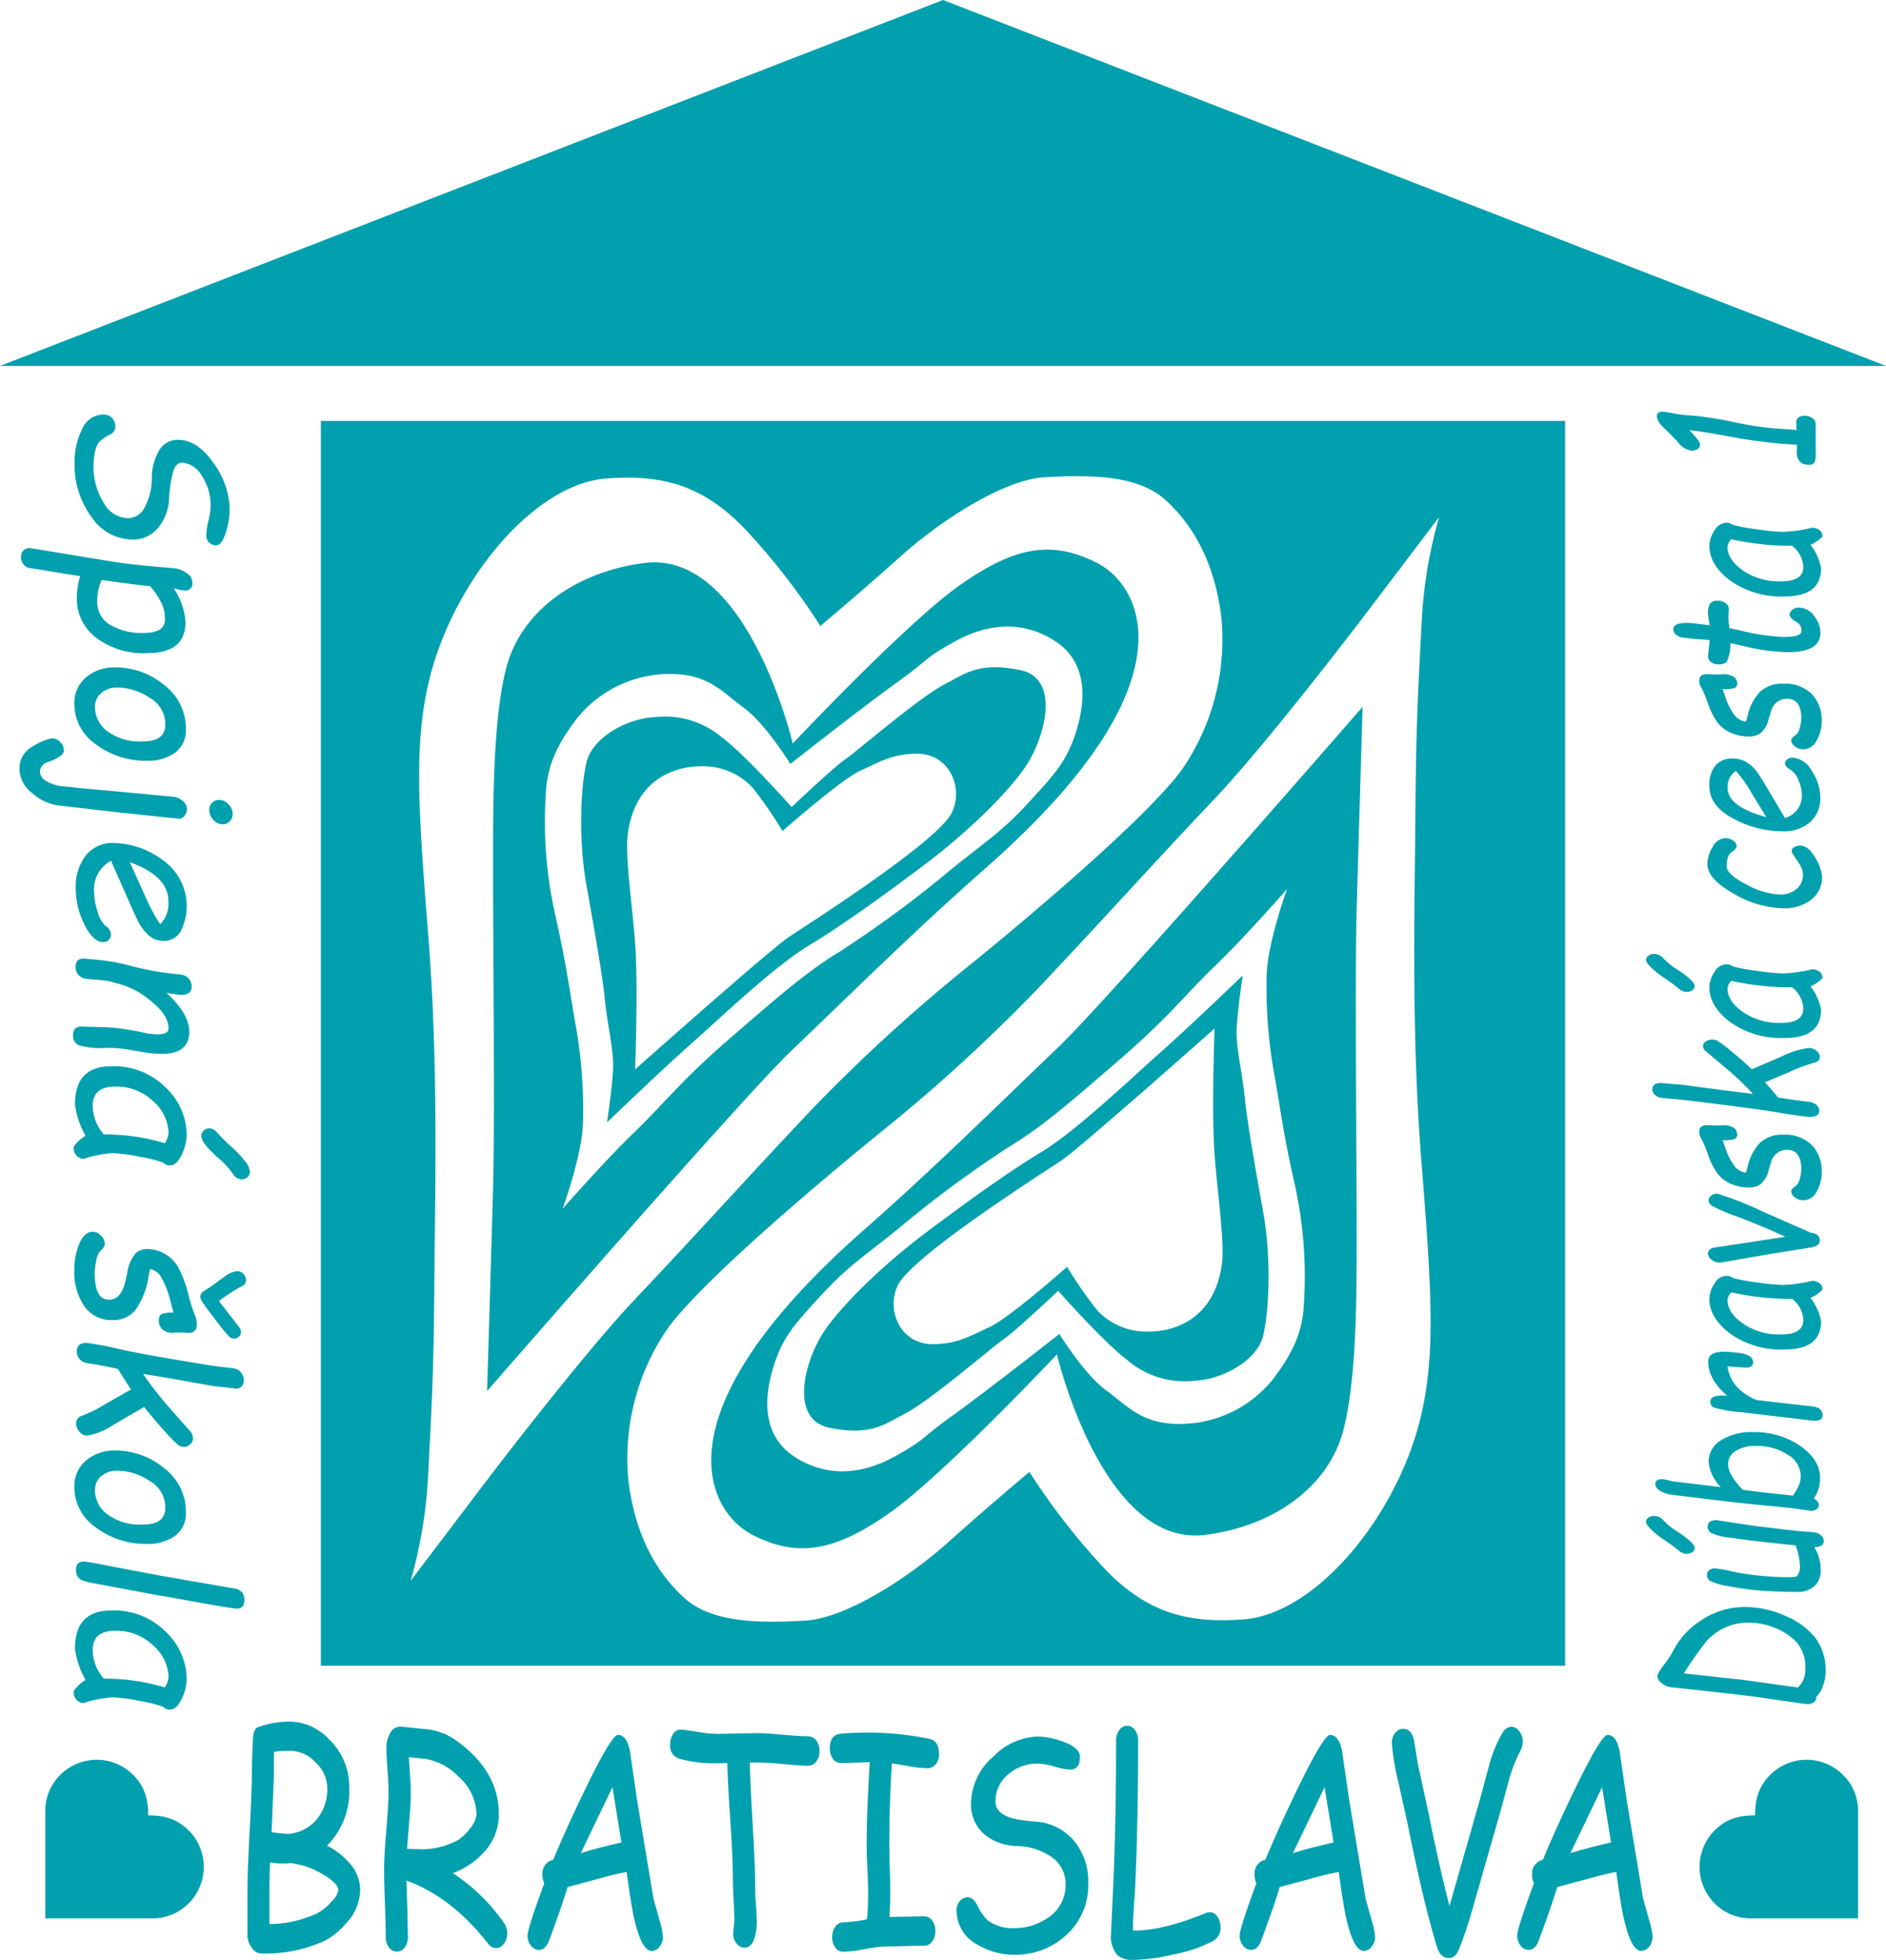 <svg id="Vrstva_2" data-name="Vrstva 2" xmlns="http://www.w3.org/2000/svg" viewBox="0 0 262.229 272.391">
  <defs>
    <style>
      .cls-1 {
        fill: #00a0ae;
      }
    </style>
  </defs>
  <title>SPOJENA SKOLA LOGO_krivky TYRKIS</title>
  <g>
    <path class="cls-1" d="M81.123,302.858a19.645,19.645,0,0,1-8.864,1.751A1.624,1.624,0,0,1,71,303.8a2.771,2.771,0,0,1-.593-1.662v-5.791q0-2.845.277-8.119.308-5.691.339-8.238-.016-1.831.169-5.453a1.919,1.919,0,0,1,.509-1.313,12.786,12.786,0,0,1,4.763-.836,7.512,7.512,0,0,1,5.21,2.389,9,9,0,0,1,2.883,6.786,10.62,10.62,0,0,1-3.083,8.06,10.537,10.537,0,0,1,3.46,2.825,5.57,5.57,0,0,1,1.148,3.383,6.937,6.937,0,0,1-2.019,4.657A9.949,9.949,0,0,1,81.123,302.858Zm-2.929-10.468-1.634-.338q-.2,0-.609.029t-.624.03a9.438,9.438,0,0,1-1.773-.18q-.092,2.508-.092,4.478v4.12a16.148,16.148,0,0,0,6.582-1.473,6.814,6.814,0,0,0,2.065-1.672,2.943,2.943,0,0,0,.94-1.553q0-.935-1.973-2.109A13.207,13.207,0,0,0,78.194,292.391Zm-1.727-15.94a13.487,13.487,0,0,0-2.358.14l-.031,3.482-.308,7.7q2.188.239,2.343.22a5.742,5.742,0,0,0,3.807-1.871,6.567,6.567,0,0,0,1.588-4.557,4.877,4.877,0,0,0-1.619-3.5A4.829,4.829,0,0,0,76.468,276.45Z" transform="translate(-36.005 -33.114)"/>
    <path class="cls-1" d="M104.957,303.873a1.422,1.422,0,0,1-1.095-.637q-5.1-6.507-11.345-8.756l.123,3.9.077,3.92a2.371,2.371,0,0,1-.439,1.463,1.328,1.328,0,0,1-2.2,0,2.371,2.371,0,0,1-.439-1.463q0-1.572-.116-4.687t-.115-4.687q0-1.83.308-5.452t.308-5.433q0-1.015-.146-3t-.146-3.006a3.909,3.909,0,0,1,.493-1.989,1.6,1.6,0,0,1,1.619-.955l3.715.378a8.622,8.622,0,0,1,3.561,1.333q6.243,4.279,6.243,10.447a7.7,7.7,0,0,1-2.127,5.354,10.975,10.975,0,0,1-4.27,2.846,25.9,25.9,0,0,1,7.168,7,2.5,2.5,0,0,1,.4,1.354,2.325,2.325,0,0,1-.47,1.452A1.366,1.366,0,0,1,104.957,303.873Zm-9.819-26.308-2.282-.239.154,2.408q.108,1.472.108,2.408,0,1.592-.2,3.96l-.324,3.96q.215,0,.67.02t.686.021a10.405,10.405,0,0,0,5.888-1.354,7.32,7.32,0,0,0,1.6-1.612,3.442,3.442,0,0,0,.817-1.891,7.145,7.145,0,0,0-2.436-5.153A8.368,8.368,0,0,0,95.138,277.565Z" transform="translate(-36.005 -33.114)"/>
    <path class="cls-1" d="M126.6,304.251q-1.418,0-2.466-4.7-.4-1.792-1-6.269-1.573.28-4.116,1l-4.1,1.095q-.771,2.607-2.636,7.622-.494,1.113-1.341,1.114a1.42,1.42,0,0,1-1.1-.577,2.149,2.149,0,0,1-.485-1.433q0-.957,2.328-7.264a2.61,2.61,0,0,1-.262-1.194,1.964,1.964,0,0,1,1.511-2.069q1.757-4.258,4.439-9.791,3.653-7.542,4.547-7.543,1.217,0,1.665,2.189l.971,6.687,2.3,13.831.879,3.144a10.307,10.307,0,0,1,.447,2.149,2.17,2.17,0,0,1-.478,1.433A1.4,1.4,0,0,1,126.6,304.251ZM121.162,281.5l-4.409,9.175q1.865-.617,5.657-1.493Z" transform="translate(-36.005 -33.114)"/>
    <path class="cls-1" d="M148.384,278.52q-1.141,0-3.515-.239a34.7,34.7,0,0,0-3.515-.2h-1.094q.046,2.747.416,8.916.339,5.751.339,8.935,0,.7.108,2.109t.108,2.13a7.106,7.106,0,0,1-.339,2.328q-.431,1.314-1.341,1.313a1.457,1.457,0,0,1-1.11-.558,2.079,2.079,0,0,1-.494-1.433,7.7,7.7,0,0,1,.077-.9,7.688,7.688,0,0,0,.077-.9q0-.974-.1-2.925t-.1-2.945q0-2.846-.354-8-.371-5.572-.417-8l-1.4.02a17.525,17.525,0,0,1-5.3-.637,1.839,1.839,0,0,1-1.249-1.97,2.567,2.567,0,0,1,.4-1.433,1.243,1.243,0,0,1,1.187-.637q.539.04,2.466.357a17.072,17.072,0,0,0,2.5.239q.925,0,2.806-.05t2.806-.05q1.187,0,3.522.219t3.522.219a1.35,1.35,0,0,1,1.11.587,2.348,2.348,0,0,1,.447,1.463,2.315,2.315,0,0,1-.447,1.443A1.35,1.35,0,0,1,148.384,278.52Z" transform="translate(-36.005 -33.114)"/>
    <path class="cls-1" d="M164.975,278.858a15.024,15.024,0,0,1-2.481-.259l-2.482-.418q-.355,5.792-.354,11.064,0,1.393.062,3.443t.062,3.442q0,1.871-.108,3.4l4.856-.08a1.315,1.315,0,0,1,1.086.587,2.342,2.342,0,0,1,.439,1.443,2.373,2.373,0,0,1-.439,1.463,1.315,1.315,0,0,1-1.086.587q-.864,0-2.59.05t-2.59.05A18.649,18.649,0,0,0,156.3,304a18.778,18.778,0,0,1-3.06.368,1.315,1.315,0,0,1-1.087-.588,2.337,2.337,0,0,1-.439-1.442,2.385,2.385,0,0,1,.439-1.453,1.31,1.31,0,0,1,1.087-.6,21.413,21.413,0,0,0,3.314-.418q.154-1.611.154-3.682,0-1.373-.1-3.353t-.1-3.334q0-4.6.432-11.482l-2,.08-2,.06a1.355,1.355,0,0,1-1.11-.577,2.336,2.336,0,0,1-.447-1.473q0-1.85,1.449-2.03a44.554,44.554,0,0,1,4.671-.159,43.769,43.769,0,0,1,7.692.856q1.372.258,1.372,2.129a2.089,2.089,0,0,1-.524,1.492A1.469,1.469,0,0,1,164.975,278.858Z" transform="translate(-36.005 -33.114)"/>
    <path class="cls-1" d="M169.011,298.7a1.954,1.954,0,0,1,.439-1.363,1.42,1.42,0,0,1,1.118-.527q.755,0,1.326,1.114a7.319,7.319,0,0,0,1.4,2.05,5.727,5.727,0,0,0,3.808,1.114,7.988,7.988,0,0,0,4.439-1.333A5.384,5.384,0,0,0,184.164,295a4.518,4.518,0,0,0-2.2-3.961,8.671,8.671,0,0,0-4.609-1.353,7.467,7.467,0,0,1-4.146-1.373,5.388,5.388,0,0,1-2.189-4.617,8.744,8.744,0,0,1,3.114-6.468,9.015,9.015,0,0,1,6.15-2.766,10.38,10.38,0,0,1,3.376.656q2.5.855,2.5,2.189,0,1.75-1.388,1.751a9.623,9.623,0,0,1-2.158-.428,8.9,8.9,0,0,0-2.389-.408,6.092,6.092,0,0,0-4.085,1.532,4.8,4.8,0,0,0-1.727,3.722q0,1.652,2.281,2.328a19.349,19.349,0,0,0,3.283.478,7.61,7.61,0,0,1,5.519,2.866,8.816,8.816,0,0,1,1.819,5.631,9.341,9.341,0,0,1-3.392,7.563,10.366,10.366,0,0,1-6.829,2.448,9.915,9.915,0,0,1-5.163-1.394A5.354,5.354,0,0,1,169.011,298.7Z" transform="translate(-36.005 -33.114)"/>
    <path class="cls-1" d="M204.721,302.839a19.216,19.216,0,0,1-5.473,1.89,26.62,26.62,0,0,1-5.611.776,3.284,3.284,0,0,1-2.235-.617,4.037,4.037,0,0,1-.925-3.064l.309-6.587q.4-9.114.4-20.219a2.38,2.38,0,0,1,.439-1.452,1.309,1.309,0,0,1,1.087-.6,1.323,1.323,0,0,1,1.1.6,2.38,2.38,0,0,1,.439,1.452q0,11.244-.417,20.458l-.2,3.024q-.123,1.652-.093,2.926,4.024.059,10.175-2.448a1.386,1.386,0,0,1,.493-.1,1.306,1.306,0,0,1,1.109.677,2.613,2.613,0,0,1,.386,1.413A2.03,2.03,0,0,1,204.721,302.839Z" transform="translate(-36.005 -33.114)"/>
    <path class="cls-1" d="M225.614,304.251q-1.418,0-2.466-4.7-.4-1.792-1-6.269-1.573.28-4.116,1l-4.1,1.095q-.771,2.607-2.636,7.622-.494,1.113-1.341,1.114a1.421,1.421,0,0,1-1.1-.577,2.152,2.152,0,0,1-.485-1.433q0-.957,2.327-7.264a2.61,2.61,0,0,1-.262-1.194,1.964,1.964,0,0,1,1.511-2.069q1.758-4.258,4.439-9.791,3.653-7.542,4.548-7.543,1.217,0,1.664,2.189l.972,6.687,2.3,13.831.878,3.144a10.252,10.252,0,0,1,.447,2.149,2.17,2.17,0,0,1-.478,1.433A1.4,1.4,0,0,1,225.614,304.251ZM220.173,281.5l-4.408,9.175q1.865-.617,5.657-1.493Z" transform="translate(-36.005 -33.114)"/>
    <path class="cls-1" d="M247.429,276.371a22.12,22.12,0,0,0-1.557,3.881l-1.172,4.357-4.146,14.468a50.973,50.973,0,0,1-1.7,4.976q-.494,1.194-1.388,1.193-1.187,0-1.665-1.552-1.865-6.05-4.146-17.413l-1.218-5.473a33.078,33.078,0,0,1-.909-5.413,2.188,2.188,0,0,1,.493-1.473,1.36,1.36,0,0,1,1.079-.537q1.17,0,1.511,1.632l.57,3.463,1.479,6.766q1.479,7.4,2.883,12.757l.093-.318,4.131-14.448,1.311-4.875a17.653,17.653,0,0,1,1.865-4.458,1.441,1.441,0,0,1,1.2-.8,1.4,1.4,0,0,1,1.1.606,2.273,2.273,0,0,1,.485,1.463A2.589,2.589,0,0,1,247.429,276.371Z" transform="translate(-36.005 -33.114)"/>
    <path class="cls-1" d="M264.2,304.251q-1.418,0-2.466-4.7-.4-1.792-1-6.269-1.573.28-4.116,1l-4.1,1.095q-.771,2.607-2.636,7.622-.494,1.113-1.341,1.114a1.421,1.421,0,0,1-1.1-.577,2.152,2.152,0,0,1-.485-1.433q0-.957,2.327-7.264a2.61,2.61,0,0,1-.262-1.194,1.964,1.964,0,0,1,1.511-2.069q1.758-4.258,4.439-9.791,3.653-7.542,4.548-7.543,1.217,0,1.664,2.189l.972,6.687,2.3,13.831.878,3.144a10.252,10.252,0,0,1,.447,2.149,2.17,2.17,0,0,1-.478,1.433A1.4,1.4,0,0,1,264.2,304.251ZM258.759,281.5l-4.408,9.175q1.865-.617,5.657-1.493Z" transform="translate(-36.005 -33.114)"/>
  </g>
  <g>
    <path class="cls-1" d="M52.05,92.424a1.216,1.216,0,0,1-.779,1.1,5.366,5.366,0,0,0-1.444.984,3.172,3.172,0,0,0-.595,1.316,8.68,8.68,0,0,0-.227,2.1,9.292,9.292,0,0,0,1.374,4.984,3.993,3.993,0,0,0,3.427,2.223,2.652,2.652,0,0,0,2.336-1.543,8.838,8.838,0,0,0,.977-4.135,7.439,7.439,0,0,1,1.069-3.831,2.941,2.941,0,0,1,2.556-1.38q2.719,0,4.956,3.25a11.213,11.213,0,0,1,2.237,6.351,10.933,10.933,0,0,1-.552,3.349q-.552,1.72-1.374,1.72a1.415,1.415,0,0,1-.878-.347,1.349,1.349,0,0,1-.439-1.125,9.91,9.91,0,0,1,.283-1.926,10.062,10.062,0,0,0,.312-1.954,7.359,7.359,0,0,0-1.26-4.369,3.439,3.439,0,0,0-2.676-1.777q-.793,0-1.182.97a16.126,16.126,0,0,0-.645,3.858,6.943,6.943,0,0,1-1.607,4.319,4.505,4.505,0,0,1-3.462,1.543,6.942,6.942,0,0,1-5.749-3.165,12.206,12.206,0,0,1-2.336-7.455,9.961,9.961,0,0,1,1.069-4.751,3.188,3.188,0,0,1,2.825-2,1.66,1.66,0,0,1,1.359.517A1.79,1.79,0,0,1,52.05,92.424Z" transform="translate(-36.005 -33.114)"/>
    <path class="cls-1" d="M47.15,113.192l-6.783-1.1a1.479,1.479,0,0,1-1.43-1.586,1.17,1.17,0,0,1,.4-.956,1.237,1.237,0,0,1,1.027-.233l11.3,1.855q2.308.368,5.664.666l2.875.255a3.609,3.609,0,0,1,1.706.63,1.63,1.63,0,0,1,.843,1.381.964.964,0,0,1-1.1,1.076,5.1,5.1,0,0,1-1.543-.354,9.257,9.257,0,0,1,1.685,4.786q0,4.277-5.353,4.276a10.894,10.894,0,0,1-7.1-2.167,6.778,6.778,0,0,1-2.655-5.48A10.966,10.966,0,0,1,47.15,113.192Zm9.714,1.388q-2.11-.2-6.726-.864a7.158,7.158,0,0,0-.609,2.959,3.657,3.657,0,0,0,1.763,3.271,8.764,8.764,0,0,0,4.779,1.133q2.875,0,2.875-1.912a5.629,5.629,0,0,0-.354-1.954A10.386,10.386,0,0,0,56.864,114.58Z" transform="translate(-36.005 -33.114)"/>
    <path class="cls-1" d="M52.021,125.869a10.586,10.586,0,0,1,6.79,2.436,7.571,7.571,0,0,1,3.037,6.16,3.83,3.83,0,0,1-1.487,3.25,6.385,6.385,0,0,1-3.951,1.125,11.416,11.416,0,0,1-7.052-2.266,6.8,6.8,0,0,1-3.016-5.622,4.613,4.613,0,0,1,1.628-3.7A6.026,6.026,0,0,1,52.021,125.869Zm6.967,7.845a4.2,4.2,0,0,0-2.187-3.625,8.055,8.055,0,0,0-4.411-1.416,3.349,3.349,0,0,0-2.329.772,2.538,2.538,0,0,0-.857,1.975,4.228,4.228,0,0,0,1.7,3.3,7.637,7.637,0,0,0,5.027,1.43q3.059,0,3.059-2.351Z" transform="translate(-36.005 -33.114)"/>
    <path class="cls-1" d="M52.375,143.12l7.8.736a2.329,2.329,0,0,1,1.2.552A1.443,1.443,0,0,1,62,145.555a1.412,1.412,0,0,1-.368.949.893.893,0,0,1-.708.4l-8.185-.85-8.694-1.005a6.863,6.863,0,0,1-3.561-1.7,4.371,4.371,0,0,1-1.777-3.413,3.421,3.421,0,0,1,1.912-3.108,6.819,6.819,0,0,1,2.676-1.1,1.481,1.481,0,0,1,1.09.524,1.684,1.684,0,0,1,.5,1.189q0,.779-2.209,1.586a1.421,1.421,0,0,0-1.119,1.374,1.614,1.614,0,0,0,.757,1.2,5.672,5.672,0,0,0,2.726.821Q47.008,142.652,52.375,143.12Zm14.075,1.161a1.788,1.788,0,0,1,1.317.6,1.9,1.9,0,0,1,.581,1.353,1.4,1.4,0,0,1-.411,1.041,1.332,1.332,0,0,1-.963.4,1.744,1.744,0,0,1-1.3-.609,1.938,1.938,0,0,1-.573-1.359,1.406,1.406,0,0,1,.4-1.027A1.285,1.285,0,0,1,66.451,144.281Z" transform="translate(-36.005 -33.114)"/>
    <path class="cls-1" d="M51.441,152.747a4.494,4.494,0,0,0-2.351,4.361,9.352,9.352,0,0,0,.453,2.62A4.118,4.118,0,0,0,50.69,161.8a1.565,1.565,0,0,1,.75,1.161,1.043,1.043,0,0,1-.319.779,1.029,1.029,0,0,1-.743.312q-1.444,0-2.641-2.471a11.128,11.128,0,0,1-1.2-4.878,7.15,7.15,0,0,1,1.423-4.729,4.737,4.737,0,0,1,3.83-1.7,11.7,11.7,0,0,1,6.825,2.365,7.8,7.8,0,0,1,2.506,9.926,2.648,2.648,0,0,1-2.365,1.317,3.019,3.019,0,0,1-2.159-.856,6.519,6.519,0,0,1-1.388-1.855q-.489-1-1.2-2.612Zm2.605.184,2.1,4.63a24.056,24.056,0,0,0,2.138,4.007,4.148,4.148,0,0,0,1.133-3.214Q59.413,154.871,54.046,152.931Z" transform="translate(-36.005 -33.114)"/>
    <path class="cls-1" d="M59.158,171.122q3.157,2.859,3.158,5.395,0,3.059-3.809,3.059a17,17,0,0,1-2.138-.156l-2.719-.467a17.885,17.885,0,0,0-3.044-.2,10.346,10.346,0,0,1-3.688-.39,1.44,1.44,0,0,1-.758-1.408q0-1.247,1.345-1.162l3.1.086a24.1,24.1,0,0,1,3.179.34,25.6,25.6,0,0,1,2.613.51,9.714,9.714,0,0,0,1.5.141q1.543,0,1.543-.82,0-1.869-2.45-3.81a11.4,11.4,0,0,0-4.375-2.365q-.354-.085-.765-.2a8.346,8.346,0,0,0-1.912-.354l-1.784-.142a1.829,1.829,0,0,1-1.2-.531,1.569,1.569,0,0,1-.439-1.125q0-1.189,1.1-1.189l2.322.212a28.984,28.984,0,0,1,4.574.892,39.8,39.8,0,0,0,5.4.991l1.189.128a1.7,1.7,0,0,1,1.112.538,1.611,1.611,0,0,1,.432,1.133q0,1.3-1.827,1.133Z" transform="translate(-36.005 -33.114)"/>
    <path class="cls-1" d="M47.9,190.968a12.142,12.142,0,0,1-1.473-4.361q0-5.3,5.041-5.3a10.146,10.146,0,0,1,7.59,2.967,9.142,9.142,0,0,1,2.9,6.507,6.56,6.56,0,0,1-.7,2.839q-.7,1.465-1.635,1.466a1.127,1.127,0,0,1-.906-.383,17.451,17.451,0,0,0-3.193-.8,22.613,22.613,0,0,0-3.8-.517,14.964,14.964,0,0,0-3.937.736l-.227.057a1.5,1.5,0,0,1-1.317-1.572q0-.212.573-.793A4.623,4.623,0,0,1,47.9,190.968ZM58.917,192a3.084,3.084,0,0,0,.524-1.416,6.066,6.066,0,0,0-2.131-4.41,7.357,7.357,0,0,0-5.3-2.047q-3.115,0-3.115,2.691a6.066,6.066,0,0,0,1.558,3.965A28.6,28.6,0,0,1,58.917,192Zm6.23-2.066a1.447,1.447,0,0,1,1.048.594,27,27,0,0,0,2.266,2.224,12.747,12.747,0,0,1,1.508,1.628,2.925,2.925,0,0,1,.786,1.572,1.029,1.029,0,0,1-.326.75,1.061,1.061,0,0,1-.779.326,1.478,1.478,0,0,1-1.218-.708,11.413,11.413,0,0,0-2.025-2.224Q64,191.987,64,191.011a1.022,1.022,0,0,1,.326-.758A1.124,1.124,0,0,1,65.148,189.934Z" transform="translate(-36.005 -33.114)"/>
    <path class="cls-1" d="M60.135,215.55q-.156-.538-.382-1.4a13.766,13.766,0,0,0-1.324-3.512,2.279,2.279,0,0,0-1.536-1.146,4.5,4.5,0,0,0-.2.779A10.925,10.925,0,0,1,54.9,215.09a3.9,3.9,0,0,1-3.208,1.493,4.613,4.613,0,0,1-3.951-1.911,8.379,8.379,0,0,1-1.4-5.069,9.094,9.094,0,0,1,.708-3.675q.708-1.622,1.841-1.621a1.567,1.567,0,0,1,1.175.545,1.673,1.673,0,0,1,.51,1.154q0,.425-.666,1.02a2.711,2.711,0,0,0-.524,1.317,8.62,8.62,0,0,0-.212,1.7q0,3.709,1.982,3.709,1.614,0,2.223-2.322l.326-1.416a5.306,5.306,0,0,1,1.2-2.761,2.388,2.388,0,0,1,1.536-.552,4.933,4.933,0,0,1,2.464.665,5.025,5.025,0,0,1,1.883,1.876,16.7,16.7,0,0,1,1.416,3.816,20.46,20.46,0,0,0,.892,2.818,3,3,0,0,1,.269,1.3q0,1.189-1.147,1.189l-1.034-.071-.963.028a2.045,2.045,0,0,1-1.713-.517,1.814,1.814,0,0,1-.425-1.126q0-.737.4-.935A4.417,4.417,0,0,1,60.135,215.55Zm9.077,1.954a1.2,1.2,0,0,1,.3.722.879.879,0,0,1-.276.652.9.9,0,0,1-.645.269,1.025,1.025,0,0,1-.623-.177,18.416,18.416,0,0,1-1.586-1.891q-1.345-1.714-1.947-2.592a3.263,3.263,0,0,1-.6-1.1,1.064,1.064,0,0,1,.51-.836l.906-.58,1.883-1.359A3.576,3.576,0,0,1,69,209.772a1.13,1.13,0,0,1,.835.383,1.226,1.226,0,0,1,.368.877.838.838,0,0,1-.552.822,24.891,24.891,0,0,0-3.214,2.081Z" transform="translate(-36.005 -33.114)"/>
    <path class="cls-1" d="M54.23,226.215q-.439-.595-1.827-2.847-2.549-.551-4.291-.807A1.73,1.73,0,0,1,47.08,222a1.563,1.563,0,0,1-.4-1.062q0-1.189,1.317-1.189a38.079,38.079,0,0,1,4.106.751q2.308.552,7.887,1.508t6.967,1.1q1.274.127,1.735.227a1.494,1.494,0,0,1,.828.538,1.577,1.577,0,0,1,.368,1.048,1.039,1.039,0,0,1-1.175,1.175l-1.8-.212q-1.161-.113-1.529-.185l-4.545-.807q-3.157-.567-4.942-.821,1.218,1.8,3.229,4.206l3.214,3.625a1.664,1.664,0,0,1,.5,1.1,1.116,1.116,0,0,1-.382.85,1.271,1.271,0,0,1-.892.354,1.3,1.3,0,0,1-.736-.227,18.945,18.945,0,0,1-1.876-1.9q-1.537-1.679-2.9-3.42l-4.206,2.436a9.468,9.468,0,0,1-3.71,1.544,1.432,1.432,0,0,1-1.062-.518,1.669,1.669,0,0,1-.481-1.168,1.069,1.069,0,0,1,.807-1.076,18.545,18.545,0,0,0,3.4-1.713Z" transform="translate(-36.005 -33.114)"/>
    <path class="cls-1" d="M52.021,234.712a10.588,10.588,0,0,1,6.79,2.436,7.573,7.573,0,0,1,3.037,6.16,3.83,3.83,0,0,1-1.487,3.25,6.385,6.385,0,0,1-3.951,1.125,11.413,11.413,0,0,1-7.052-2.266,6.8,6.8,0,0,1-3.016-5.621,4.611,4.611,0,0,1,1.628-3.7A6.024,6.024,0,0,1,52.021,234.712Zm6.967,7.846a4.2,4.2,0,0,0-2.187-3.625,8.051,8.051,0,0,0-4.411-1.416,3.349,3.349,0,0,0-2.329.771,2.539,2.539,0,0,0-.857,1.975,4.228,4.228,0,0,0,1.7,3.3,7.64,7.64,0,0,0,5.027,1.431q3.059,0,3.059-2.352Z" transform="translate(-36.005 -33.114)"/>
    <path class="cls-1" d="M58.309,254.891l-9.261-1.729a8.842,8.842,0,0,1-1.621-.417,1.436,1.436,0,0,1-.623-.538,1.593,1.593,0,0,1-.234-.885q0-1.189,1.09-1.189a24.978,24.978,0,0,1,2.492.424l8.156,1.544,10.1,1.756a1.793,1.793,0,0,1,1.289.6,1.848,1.848,0,0,1,.283,1.013q0,1.217-1.048,1.218-.595,0-8.227-1.388Q59.427,255.06,58.309,254.891Z" transform="translate(-36.005 -33.114)"/>
    <path class="cls-1" d="M47.9,266.6a12.142,12.142,0,0,1-1.473-4.361q0-5.3,5.041-5.3a10.146,10.146,0,0,1,7.59,2.967,9.142,9.142,0,0,1,2.9,6.507,6.56,6.56,0,0,1-.7,2.839q-.7,1.465-1.635,1.466a1.127,1.127,0,0,1-.906-.383,17.451,17.451,0,0,0-3.193-.8,22.613,22.613,0,0,0-3.8-.517,14.964,14.964,0,0,0-3.937.736l-.227.057a1.5,1.5,0,0,1-1.317-1.572q0-.212.573-.793A4.623,4.623,0,0,1,47.9,266.6Zm11.017,1.033a3.084,3.084,0,0,0,.524-1.416,6.066,6.066,0,0,0-2.131-4.41,7.357,7.357,0,0,0-5.3-2.047q-3.115,0-3.115,2.691a6.066,6.066,0,0,0,1.558,3.965A28.6,28.6,0,0,1,58.917,267.636Z" transform="translate(-36.005 -33.114)"/>
  </g>
  <g>
    <path class="cls-1" d="M288.54,268.917v.105a.791.791,0,0,1-.347.673,1.391,1.391,0,0,1-.843.253q-.34,0-2.124-.273l-5.154-.737q-1.756-.252-9.742-1.115l-1.954-.21a2.4,2.4,0,0,1-1.345-.595,1.4,1.4,0,0,1-.609-.963,6.049,6.049,0,0,1,.949-1.578,14.558,14.558,0,0,0,1.16-1.726,11.261,11.261,0,0,1,4.121-4.52,10.847,10.847,0,0,1,5.976-1.773,13.606,13.606,0,0,1,5.742,1.294,10.329,10.329,0,0,1,4.142,3.12,7.721,7.721,0,0,1,1.331,4.667,5.6,5.6,0,0,1-.375,1.873A3.452,3.452,0,0,1,288.54,268.917Zm-18.408-3.23,8.114.884,7.745,1.073a.8.8,0,0,0,.057-.073,3.265,3.265,0,0,0,.963-2.357,5.335,5.335,0,0,0-1.3-3.973,8.909,8.909,0,0,0-3.059-1.941,9.908,9.908,0,0,0-3.568-.673,7.6,7.6,0,0,0-3.37.752,7.723,7.723,0,0,0-2.6,2.025A47.829,47.829,0,0,0,270.132,265.686Z" transform="translate(-36.005 -33.114)"/>
    <path class="cls-1" d="M270.486,249.071a1.632,1.632,0,0,1-1.049-.442,25.016,25.016,0,0,0-2.266-1.652,11.353,11.353,0,0,1-1.508-1.21q-.785-.737-.785-1.168a.692.692,0,0,1,.325-.558,1.269,1.269,0,0,1,.778-.242,1.639,1.639,0,0,1,1.219.526,10.063,10.063,0,0,0,2.024,1.652q2.407,1.567,2.407,2.294a.685.685,0,0,1-.326.563A1.355,1.355,0,0,1,270.486,249.071Zm9.7-3.852,3.072.368q2.96.357,3.994.41a8.131,8.131,0,0,1,1.352.152,1.57,1.57,0,0,1,.651.416,1,1,0,0,1,.333.727q0,.8-1.331.862a5.8,5.8,0,0,1,.892,3.146,2.917,2.917,0,0,1-.87,2.262,3.523,3.523,0,0,1-2.472.8q-2.109,0-4.559-.157a37.023,37.023,0,0,1-4.794-.621,8.835,8.835,0,0,1-2.726-.784.986.986,0,0,1-.383-.783.822.822,0,0,1,.313-.674,1.219,1.219,0,0,1,.793-.253,16.736,16.736,0,0,1,2.379.421,29.637,29.637,0,0,0,3.688.574q2.216.226,3.83.226a13.7,13.7,0,0,0,1.416-.062,1.968,1.968,0,0,0,.51-1.273,9.086,9.086,0,0,0-.608-3.083l-5.622-.6q-.737-.085-3.222-.437a8.642,8.642,0,0,1-2.937-.705,1.069,1.069,0,0,1-.453-.878.777.777,0,0,1,.4-.705,1.463,1.463,0,0,1,.99-.158Z" transform="translate(-36.005 -33.114)"/>
    <path class="cls-1" d="M288.2,241.368q.694.432.694.905a.7.7,0,0,1-.3.584,1.287,1.287,0,0,1-.786.226A5.076,5.076,0,0,1,287.1,243q-1.982-.315-4.545-.547t-6.16-.632l-7.986-.968a4.052,4.052,0,0,1-1.494-.5q-.757-.415-.758-.963,0-.694.906-.694a5.354,5.354,0,0,1,1.232.231,1.8,1.8,0,0,0,.24.053l6.727.821a5.821,5.821,0,0,1-1.686-3.473,3.467,3.467,0,0,1,1.742-3.057,7.91,7.91,0,0,1,4.361-1.121,11.239,11.239,0,0,1,6.655,1.931q2.733,1.932,2.733,4.467A4.756,4.756,0,0,1,288.2,241.368Zm-9.9-1.2,2.463.315,4.531.494a9.041,9.041,0,0,0,.921-1.646,3.422,3.422,0,0,0-1.643-4.035,7.764,7.764,0,0,0-4.46-1.221,5.057,5.057,0,0,0-2.775.684,2.139,2.139,0,0,0-1.062,1.895Q276.277,238,278.3,240.169Z" transform="translate(-36.005 -33.114)"/>
    <path class="cls-1" d="M277.99,221.166a3.257,3.257,0,0,1,1.169.384.98.98,0,0,1,.6.889c0,.5-.335.747-1,.747l-.766-.052q-.24,0-.608-.032L276.192,223q.439,3.146,4.021,4.693l7.745.884q1.459.168,1.459,1.21,0,.916-1.459.758l-9.912-1.168a16.841,16.841,0,0,1-3.809-.668.879.879,0,0,1-.425-.795q0-.841,1.586-.842.34,0,.765.043-2.648-2.284-2.648-4.788,0-1.348,2.224-1.347a10.443,10.443,0,0,1,1.261.084Z" transform="translate(-36.005 -33.114)"/>
    <path class="cls-1" d="M287.732,213.493a7.509,7.509,0,0,1,1.473,3.241q0,3.935-5.041,3.935a12.219,12.219,0,0,1-7.59-2.2q-2.9-2.2-2.9-4.835a3.9,3.9,0,0,1,.7-2.109,1.974,1.974,0,0,1,1.635-1.09,1.331,1.331,0,0,1,.906.284,22.331,22.331,0,0,0,3.193.595,30.118,30.118,0,0,0,3.8.384,19.641,19.641,0,0,0,3.936-.547l.227-.042q1.318.231,1.317,1.168,0,.158-.573.589A4.7,4.7,0,0,1,287.732,213.493Zm-11.016-.769a1.956,1.956,0,0,0-.524,1.053q0,1.758,2.131,3.277a8.9,8.9,0,0,0,5.3,1.521q3.114,0,3.115-2a3.948,3.948,0,0,0-1.559-2.946A37.77,37.77,0,0,1,276.717,212.725Z" transform="translate(-36.005 -33.114)"/>
    <path class="cls-1" d="M287.732,204.421q1.3.158,1.3,1.095,0,.747-1.217.968l-5.777.926-6.486,1.126a3.814,3.814,0,0,1-.637.042,1.654,1.654,0,0,1-.906-.373,1.084,1.084,0,0,1-.523-.9q0-.621.877-.8l9.885-1.5q-2.508-1.178-6.557-2.757a24.9,24.9,0,0,1-3.575-1.5,1.021,1.021,0,0,1-.546-.8.8.8,0,0,1,.369-.673,1.42,1.42,0,0,1,.85-.264,45.819,45.819,0,0,1,6.244,2.463Z" transform="translate(-36.005 -33.114)"/>
    <path class="cls-1" d="M275.5,191.58q.157.4.383,1.042a8.842,8.842,0,0,0,1.324,2.609,2.349,2.349,0,0,0,1.536.853,2.641,2.641,0,0,0,.2-.579,7.04,7.04,0,0,1,1.791-3.583,4.529,4.529,0,0,1,3.207-1.11,5.3,5.3,0,0,1,3.951,1.421,5.131,5.131,0,0,1,1.4,3.767,5.285,5.285,0,0,1-.709,2.731,2.1,2.1,0,0,1-1.84,1.2,1.838,1.838,0,0,1-1.176-.4,1.124,1.124,0,0,1-.51-.858q0-.315.666-.757a1.792,1.792,0,0,0,.523-.979,4.854,4.854,0,0,0,.213-1.263q0-2.755-1.982-2.757a2.245,2.245,0,0,0-2.224,1.726l-.325,1.053a3.6,3.6,0,0,1-1.2,2.052,2.938,2.938,0,0,1-1.536.41,6.28,6.28,0,0,1-2.464-.494,4.624,4.624,0,0,1-1.883-1.395,10.642,10.642,0,0,1-1.416-2.836,12.6,12.6,0,0,0-.893-2.094,1.755,1.755,0,0,1-.27-.968q0-.885,1.147-.884l1.034.053.963-.021a2.52,2.52,0,0,1,1.713.384,1.168,1.168,0,0,1,.425.837.651.651,0,0,1-.4.694A5.823,5.823,0,0,1,275.5,191.58Z" transform="translate(-36.005 -33.114)"/>
    <path class="cls-1" d="M281.4,183.533q.439.442,1.827,2.115,2.549.41,4.29.6a1.959,1.959,0,0,1,1.034.421,1.011,1.011,0,0,1,.4.789q0,.885-1.317.884-.552,0-4.106-.558-2.309-.41-7.887-1.12t-6.967-.815q-1.274-.1-1.735-.169a1.608,1.608,0,0,1-.828-.4,1.009,1.009,0,0,1-.368-.779q0-.873,1.176-.873l1.8.158q1.162.083,1.529.137l4.546.6q3.157.42,4.941.61a44.076,44.076,0,0,0-3.229-3.125l-3.215-2.694a1.118,1.118,0,0,1-.5-.82.762.762,0,0,1,.382-.632,1.543,1.543,0,0,1,.893-.263,1.647,1.647,0,0,1,.736.168,17.367,17.367,0,0,1,1.876,1.416q1.537,1.247,2.9,2.541l4.206-1.81a11.558,11.558,0,0,1,3.71-1.147,1.667,1.667,0,0,1,1.063.384,1.105,1.105,0,0,1,.48.868q0,.59-.807.8a21.674,21.674,0,0,0-3.4,1.273Z" transform="translate(-36.005 -33.114)"/>
    <path class="cls-1" d="M270.486,170.965a1.63,1.63,0,0,1-1.049-.441,24.823,24.823,0,0,0-2.266-1.652,11.353,11.353,0,0,1-1.508-1.21q-.785-.736-.785-1.168a.692.692,0,0,1,.325-.558,1.269,1.269,0,0,1,.778-.242,1.639,1.639,0,0,1,1.219.526,10.028,10.028,0,0,0,2.024,1.652q2.407,1.568,2.407,2.294a.685.685,0,0,1-.326.563A1.355,1.355,0,0,1,270.486,170.965Zm17.246-.768a7.509,7.509,0,0,1,1.473,3.241q0,3.935-5.041,3.935a12.219,12.219,0,0,1-7.59-2.2q-2.9-2.2-2.9-4.835a3.9,3.9,0,0,1,.7-2.11,1.973,1.973,0,0,1,1.635-1.089,1.331,1.331,0,0,1,.906.284,22.437,22.437,0,0,0,3.193.594,30.05,30.05,0,0,0,3.8.384,19.685,19.685,0,0,0,3.936-.547l.227-.042q1.318.231,1.317,1.168,0,.157-.573.589A4.7,4.7,0,0,1,287.732,170.2Zm-11.016-.768a1.954,1.954,0,0,0-.524,1.052q0,1.758,2.131,3.277a8.9,8.9,0,0,0,5.3,1.521q3.114,0,3.115-2a3.948,3.948,0,0,0-1.559-2.946A37.807,37.807,0,0,1,276.717,169.429Z" transform="translate(-36.005 -33.114)"/>
    <path class="cls-1" d="M286.218,153.234l-.864-1.315a1.266,1.266,0,0,1-.24-.494.663.663,0,0,1,.34-.563,1.474,1.474,0,0,1,.836-.227q1.146,0,2.1,1.689a5.972,5.972,0,0,1,.956,2.6,3.884,3.884,0,0,1-1.529,3.241,6.063,6.063,0,0,1-3.838,1.189,14.166,14.166,0,0,1-6.938-2.052q-3.639-2.052-3.64-4.093a4.667,4.667,0,0,1,.729-2.378,2.083,2.083,0,0,1,1.763-1.231,1.911,1.911,0,0,1,1.069.332.926.926,0,0,1,.5.752q0,.41-.693.868t-.694,1.973q0,1.1,2.733,2.509a10.662,10.662,0,0,0,4.687,1.4,3.442,3.442,0,0,0,2.287-.752,2.539,2.539,0,0,0,.9-2.057A2.71,2.71,0,0,0,286.218,153.234Z" transform="translate(-36.005 -33.114)"/>
    <path class="cls-1" d="M284.193,146.809a3.274,3.274,0,0,0,2.35-3.241,5.349,5.349,0,0,0-.453-1.947,3,3,0,0,0-1.146-1.536q-.75-.431-.75-.863a.691.691,0,0,1,.318-.579,1.23,1.23,0,0,1,.743-.231,3.3,3.3,0,0,1,2.641,1.836,6.617,6.617,0,0,1,1.2,3.625,4.452,4.452,0,0,1-1.423,3.515,5.561,5.561,0,0,1-3.83,1.263,14.509,14.509,0,0,1-6.825-1.757q-3.341-1.757-3.342-4.546a4.241,4.241,0,0,1,.836-2.831,2.938,2.938,0,0,1,2.364-.979,3.641,3.641,0,0,1,2.159.637,5.272,5.272,0,0,1,1.388,1.378q.489.742,1.2,1.941Zm-2.605-.137-2.1-3.441a17.167,17.167,0,0,0-2.139-2.978,2.684,2.684,0,0,0-1.133,2.389Q276.221,145.231,281.588,146.672Z" transform="translate(-36.005 -33.114)"/>
    <path class="cls-1" d="M275.5,128.9q.157.4.383,1.042a8.84,8.84,0,0,0,1.324,2.61,2.347,2.347,0,0,0,1.536.852,2.637,2.637,0,0,0,.2-.579,7.04,7.04,0,0,1,1.791-3.583,4.531,4.531,0,0,1,3.207-1.11,5.3,5.3,0,0,1,3.951,1.42,5.13,5.13,0,0,1,1.4,3.767,5.282,5.282,0,0,1-.709,2.73,2.1,2.1,0,0,1-1.84,1.205,1.836,1.836,0,0,1-1.176-.405,1.122,1.122,0,0,1-.51-.857q0-.316.666-.758a1.793,1.793,0,0,0,.523-.979,4.854,4.854,0,0,0,.213-1.263q0-2.757-1.982-2.757a2.245,2.245,0,0,0-2.224,1.726l-.325,1.052a3.6,3.6,0,0,1-1.2,2.052,2.934,2.934,0,0,1-1.536.411,6.289,6.289,0,0,1-2.464-.495,4.615,4.615,0,0,1-1.883-1.395,10.646,10.646,0,0,1-1.416-2.835,12.614,12.614,0,0,0-.893-2.094,1.754,1.754,0,0,1-.27-.968q0-.884,1.147-.884l1.034.053.963-.021a2.514,2.514,0,0,1,1.713.384,1.167,1.167,0,0,1,.425.836.652.652,0,0,1-.4.694A5.823,5.823,0,0,1,275.5,128.9Z" transform="translate(-36.005 -33.114)"/>
    <path class="cls-1" d="M276.476,120.428q.68.126,1.586.326a29.64,29.64,0,0,0,5.989.884q2.436,0,2.436-.842a1.324,1.324,0,0,0-.693-1.231q-.962-.547-.963-1.01a.914.914,0,0,1,.354-.668,1.317,1.317,0,0,1,.921-.321,2.611,2.611,0,0,1,2.131,1.163,3.815,3.815,0,0,1,.886,2.31q0,2.714-4.546,2.715a27.824,27.824,0,0,1-6.089-.832q-.949-.22-1.9-.421a5.461,5.461,0,0,1-.517,2.615,1.625,1.625,0,0,1-1.126.332,1.678,1.678,0,0,1-1.041-.315,1.023,1.023,0,0,1-.417-.863l.24-2.178a8.283,8.283,0,0,0-.85-.095q-.482-.021-1.076-.074l-1.756-.179a1.787,1.787,0,0,1-.977-.395.994.994,0,0,1-.4-.784q0-.884,1.911-.884a10.516,10.516,0,0,1,1.431.126l1.713.21q-.24-1.41-.24-1.5a2.776,2.776,0,0,1,.29-1.5,1.226,1.226,0,0,1,1.069-.41,1.693,1.693,0,0,1,1.118.353,1.066,1.066,0,0,1,.425.847l-.057,1.042A9.186,9.186,0,0,0,276.476,120.428Z" transform="translate(-36.005 -33.114)"/>
    <path class="cls-1" d="M287.732,108.829a7.513,7.513,0,0,1,1.473,3.241q0,3.936-5.041,3.936a12.219,12.219,0,0,1-7.59-2.2q-2.9-2.2-2.9-4.835a3.9,3.9,0,0,1,.7-2.11,1.973,1.973,0,0,1,1.635-1.089,1.331,1.331,0,0,1,.906.284,22.437,22.437,0,0,0,3.193.594,30.05,30.05,0,0,0,3.8.384,19.685,19.685,0,0,0,3.936-.547l.227-.042q1.318.231,1.317,1.168,0,.157-.573.589A4.7,4.7,0,0,1,287.732,108.829Zm-11.016-.768a1.954,1.954,0,0,0-.524,1.052q0,1.757,2.131,3.277a8.9,8.9,0,0,0,5.3,1.521q3.114,0,3.115-2a3.947,3.947,0,0,0-1.559-2.946A37.807,37.807,0,0,1,276.717,108.061Z" transform="translate(-36.005 -33.114)"/>
    <path class="cls-1" d="M288.455,96.255a2.453,2.453,0,0,1-.184,1.152.849.849,0,0,1-.779.3q-1.671,0-1.671-1.841l.057-.926q-1.2-.105-2.039-.147a70.54,70.54,0,0,1-7.448-1.021q-3.936-.737-5.48-.863,1.474,1.547,1.473,1.967a.735.735,0,0,1-.34.642,1.449,1.449,0,0,1-.835.231,2.791,2.791,0,0,1-1.841-1.115q-.538-.6-1.728-1.789-1.26-1.073-1.261-1.915,0-.6.766-.6a13.293,13.293,0,0,1,1.826.294,23.15,23.15,0,0,0,2.676.274,53.472,53.472,0,0,1,5.41.873,43.454,43.454,0,0,0,6.811.968q1.5.084,1.926.147l-.028-1.115a.722.722,0,0,1,.3-.626,1.288,1.288,0,0,1,.813-.247,1.825,1.825,0,0,1,1.119.336,1,1,0,0,1,.453.832Z" transform="translate(-36.005 -33.114)"/>
  </g>
  <path class="cls-1" d="M62.245,287.515a6.936,6.936,0,0,1,1.16,1.524,7.2,7.2,0,0,1,.928,3.535,7.163,7.163,0,0,1-.233,1.815,7.281,7.281,0,0,1-.694,1.72,6.971,6.971,0,0,1-1.161,1.525,6.982,6.982,0,0,1-5.06,2.095H42.3V284.846a6.992,6.992,0,0,1,2.095-5.059,6.986,6.986,0,0,1,1.529-1.164,7.288,7.288,0,0,1,1.715-.7,7.2,7.2,0,0,1,3.632,0,7.286,7.286,0,0,1,1.715.7,7,7,0,0,1,1.528,1.165,7.14,7.14,0,0,1,1.005,1.245,6.662,6.662,0,0,1,.651,1.343,7.165,7.165,0,0,1,.346,1.455,11.33,11.33,0,0,1,.093,1.592,11.318,11.318,0,0,1,1.591.092,7.547,7.547,0,0,1,1.459.341,6.32,6.32,0,0,1,1.343.652A7.377,7.377,0,0,1,62.245,287.515Z" transform="translate(-36.005 -33.114)"/>
  <path class="cls-1" d="M275.644,286.506a6.32,6.32,0,0,1,1.343-.652,7.547,7.547,0,0,1,1.459-.341,11.318,11.318,0,0,1,1.591-.092,11.33,11.33,0,0,1,.093-1.592,7.165,7.165,0,0,1,.346-1.455,6.662,6.662,0,0,1,.651-1.343,7.14,7.14,0,0,1,1.005-1.245,7,7,0,0,1,1.528-1.165,7.286,7.286,0,0,1,1.715-.7,7.2,7.2,0,0,1,3.632,0,7.288,7.288,0,0,1,1.715.7,6.986,6.986,0,0,1,1.529,1.164,6.992,6.992,0,0,1,2.095,5.059V299.73H279.463a6.982,6.982,0,0,1-5.06-2.095,6.971,6.971,0,0,1-1.161-1.525,7.281,7.281,0,0,1-.694-1.72,7.188,7.188,0,0,1,0-3.631,7.271,7.271,0,0,1,.7-1.72,6.936,6.936,0,0,1,1.16-1.524A7.377,7.377,0,0,1,275.644,286.506Z" transform="translate(-36.005 -33.114)"/>
  <polygon class="cls-1" points="131.115 0 262.229 50.857 0 50.857 131.115 0"/>
  <g>
    <path class="cls-1" d="M145.98,179.2c8.076-7.708,17.064-16.641,27.146-25.508,29.27-25.742,21.589-39.169,15.437-42.325-6.333-3.25-11.5-2.25-19,3s-23.333,22.083-23.333,22.083S139.9,109.5,125.563,111.364c-9.7,1.261-17.167,6.833-19.167,14.583s-1.833,20.667-1.833,29.417.25,33.75,0,42.75-.833,28.333-.833,28.333S139.3,185.572,145.98,179.2Zm-21.75,11.25c-4,3.833-10,10.667-10,10.667s2.667-7.333,2.833-11.833a67.4,67.4,0,0,0-1.167-14.5c-1-6-1.333-8.5-2.833-15.167a58.857,58.857,0,0,1-1.167-16.167c.167-4,1.667-7,4.333-10.5a16.6,16.6,0,0,1,12.5-6.162c5.667-.167,7.667,2.5,10.667,4.667s6.5,7.833,6.5,7.833,10.167-8,14.833-11.333,3.5-3.167,8-5.667,9.333-3,13.833-.167,4.5,7.833,3.167,12.333-3.167,6.333-6.833,10.333-6.208,5.542-10.708,9.208A156.669,156.669,0,0,1,152.9,165.281c-4.667,2.833-8.333,6.034-15.333,12.083S128.23,186.614,124.23,190.447Z" transform="translate(-36.005 -33.114)"/>
    <path class="cls-1" d="M80.62,91.614v173h173v-173ZM93.1,252.813a64.852,64.852,0,0,0,2.466-15.449c.5-9.5.744-13.824.833-26.333.083-11.667.592-29.667-.833-47.667s-1.977-26.613,0-35.25c3.167-13.833,14.5-27.75,24.75-28.5,7.517-.55,13.25.75,19.25,7a93.193,93.193,0,0,1,10.5,13.5s6.25-5.25,11.25-9.75,14-10.6,20-10.927,12.833-.39,16.75,3.177c4.966,4.523,7.046,10.538,7.75,16.25a31.882,31.882,0,0,1-5.5,21.25c-6.209,8.427-29.854,27.43-29.854,27.43a234.209,234.209,0,0,0-21.447,19.613c-9.547,10.094-15.23,16.5-24.732,26.54-7.32,7.731-20.217,24.667-20.217,24.667Zm140.531-58.384c1.425,18,1.977,26.613,0,35.25-3.167,13.833-14.5,27.75-24.75,28.5-7.517.55-13.25-.75-19.25-7a93.193,93.193,0,0,1-10.5-13.5s-6.25,5.25-11.25,9.75-14,10.6-20,10.927-12.833.39-16.75-3.177c-4.966-4.523-7.046-10.538-7.75-16.25a31.882,31.882,0,0,1,5.5-21.25c6.209-8.427,29.854-27.43,29.854-27.43a234.214,234.214,0,0,0,21.447-19.613c9.547-10.094,15.23-16.5,24.732-26.54,7.32-7.731,20.217-24.667,20.217-24.667l10.966-14.449a64.852,64.852,0,0,0-2.466,15.449c-.5,9.5-.744,13.824-.833,26.333C232.712,158.429,232.2,176.429,233.628,194.429Z" transform="translate(-36.005 -33.114)"/>
    <path class="cls-1" d="M209.078,185.679c-.374-3.771-1.284-7-1.117-9.833s.833-7.167.833-7.167-7.563,7.273-11.5,10.75-11.7,10.914-16.537,13.823-10.8,7.26-16.129,11.26-11,9.333-13.833,13.333-5.25,12.544.583,13.711,7.708-.589,10.285-1.877c3.574-1.787,12.465-9.5,13.965-10.5s7.5-6.667,7.5-6.667,6.333,7.167,9.667,9.667a12.259,12.259,0,0,0,9.333,2.833c3.833-.167,8.667-2.8,9.5-6.235s1.167-10.765,0-17.265S209.408,189,209.078,185.679Zm-3.2,23.25c-1.125,7.75-6.875,9.25-10.125,9.25a9.426,9.426,0,0,1-7.125-2.875,57.667,57.667,0,0,1-4.25-6.125s-8.069,7.138-10.819,8.388-4.411,2.328-7.806,2.362c-4.625.046-6.614-4.842-4.875-8.25,2.083-4.083,19.959-15.449,22.625-17.225s21.375-18.4,21.375-18.4-.434,11.66,0,17.5C205.3,199.252,206.33,205.814,205.878,208.929Z" transform="translate(-36.005 -33.114)"/>
    <path class="cls-1" d="M178.4,139.947c2.833-4,5.25-12.544-.583-13.711s-7.708.589-10.285,1.877c-3.574,1.787-12.465,9.5-13.965,10.5s-7.5,6.667-7.5,6.667-6.333-7.167-9.667-9.667a12.259,12.259,0,0,0-9.333-2.833c-3.833.167-8.667,2.8-9.5,6.236s-1.167,10.764,0,17.264,2.221,12.512,2.55,15.833c.374,3.771,1.284,7,1.117,9.833s-.833,7.167-.833,7.167,7.563-7.273,11.5-10.75,11.7-10.914,16.537-13.823,10.8-7.26,16.129-11.26S175.563,143.947,178.4,139.947ZM145.688,163.34c-2.666,1.776-21.375,18.4-21.375,18.4s.434-11.66,0-17.5c-.424-5.7-1.452-12.26-1-15.375,1.125-7.75,6.875-9.25,10.125-9.25a9.426,9.426,0,0,1,7.125,2.875,57.667,57.667,0,0,1,4.25,6.125s8.069-7.138,10.819-8.388,4.411-2.328,7.806-2.362c4.625-.046,6.614,4.842,4.875,8.25C166.23,150.2,148.354,161.563,145.688,163.34Z" transform="translate(-36.005 -33.114)"/>
    <path class="cls-1" d="M225.462,131.346s-35.572,40.876-42.25,47.25c-8.076,7.708-17.064,16.641-27.146,25.508-29.27,25.742-21.589,39.169-15.437,42.325,6.333,3.25,11.5,2.25,19-3s23.333-22.083,23.333-22.083,6.333,26.947,20.667,25.083c9.7-1.261,17.167-6.833,19.167-14.583s1.833-20.667,1.833-29.417-.25-33.75,0-42.75S225.462,131.346,225.462,131.346Zm-8.167,83c-.167,4-1.667,7-4.333,10.5a16.6,16.6,0,0,1-12.5,6.162c-5.667.167-7.667-2.5-10.667-4.667s-6.5-7.833-6.5-7.833-10.167,8-14.833,11.333-3.5,3.167-8,5.667-9.333,3-13.833.167-4.5-7.833-3.167-12.333,3.167-6.333,6.833-10.333S156.5,207.471,161,203.8a156.67,156.67,0,0,1,15.292-11.292c4.667-2.833,8.333-6.034,15.333-12.083s9.333-9.25,13.333-13.083,10-10.667,10-10.667-2.667,7.333-2.833,11.833a67.4,67.4,0,0,0,1.167,14.5c1,6,1.333,8.5,2.833,15.167A58.857,58.857,0,0,1,217.295,214.346Z" transform="translate(-36.005 -33.114)"/>
  </g>
</svg>
